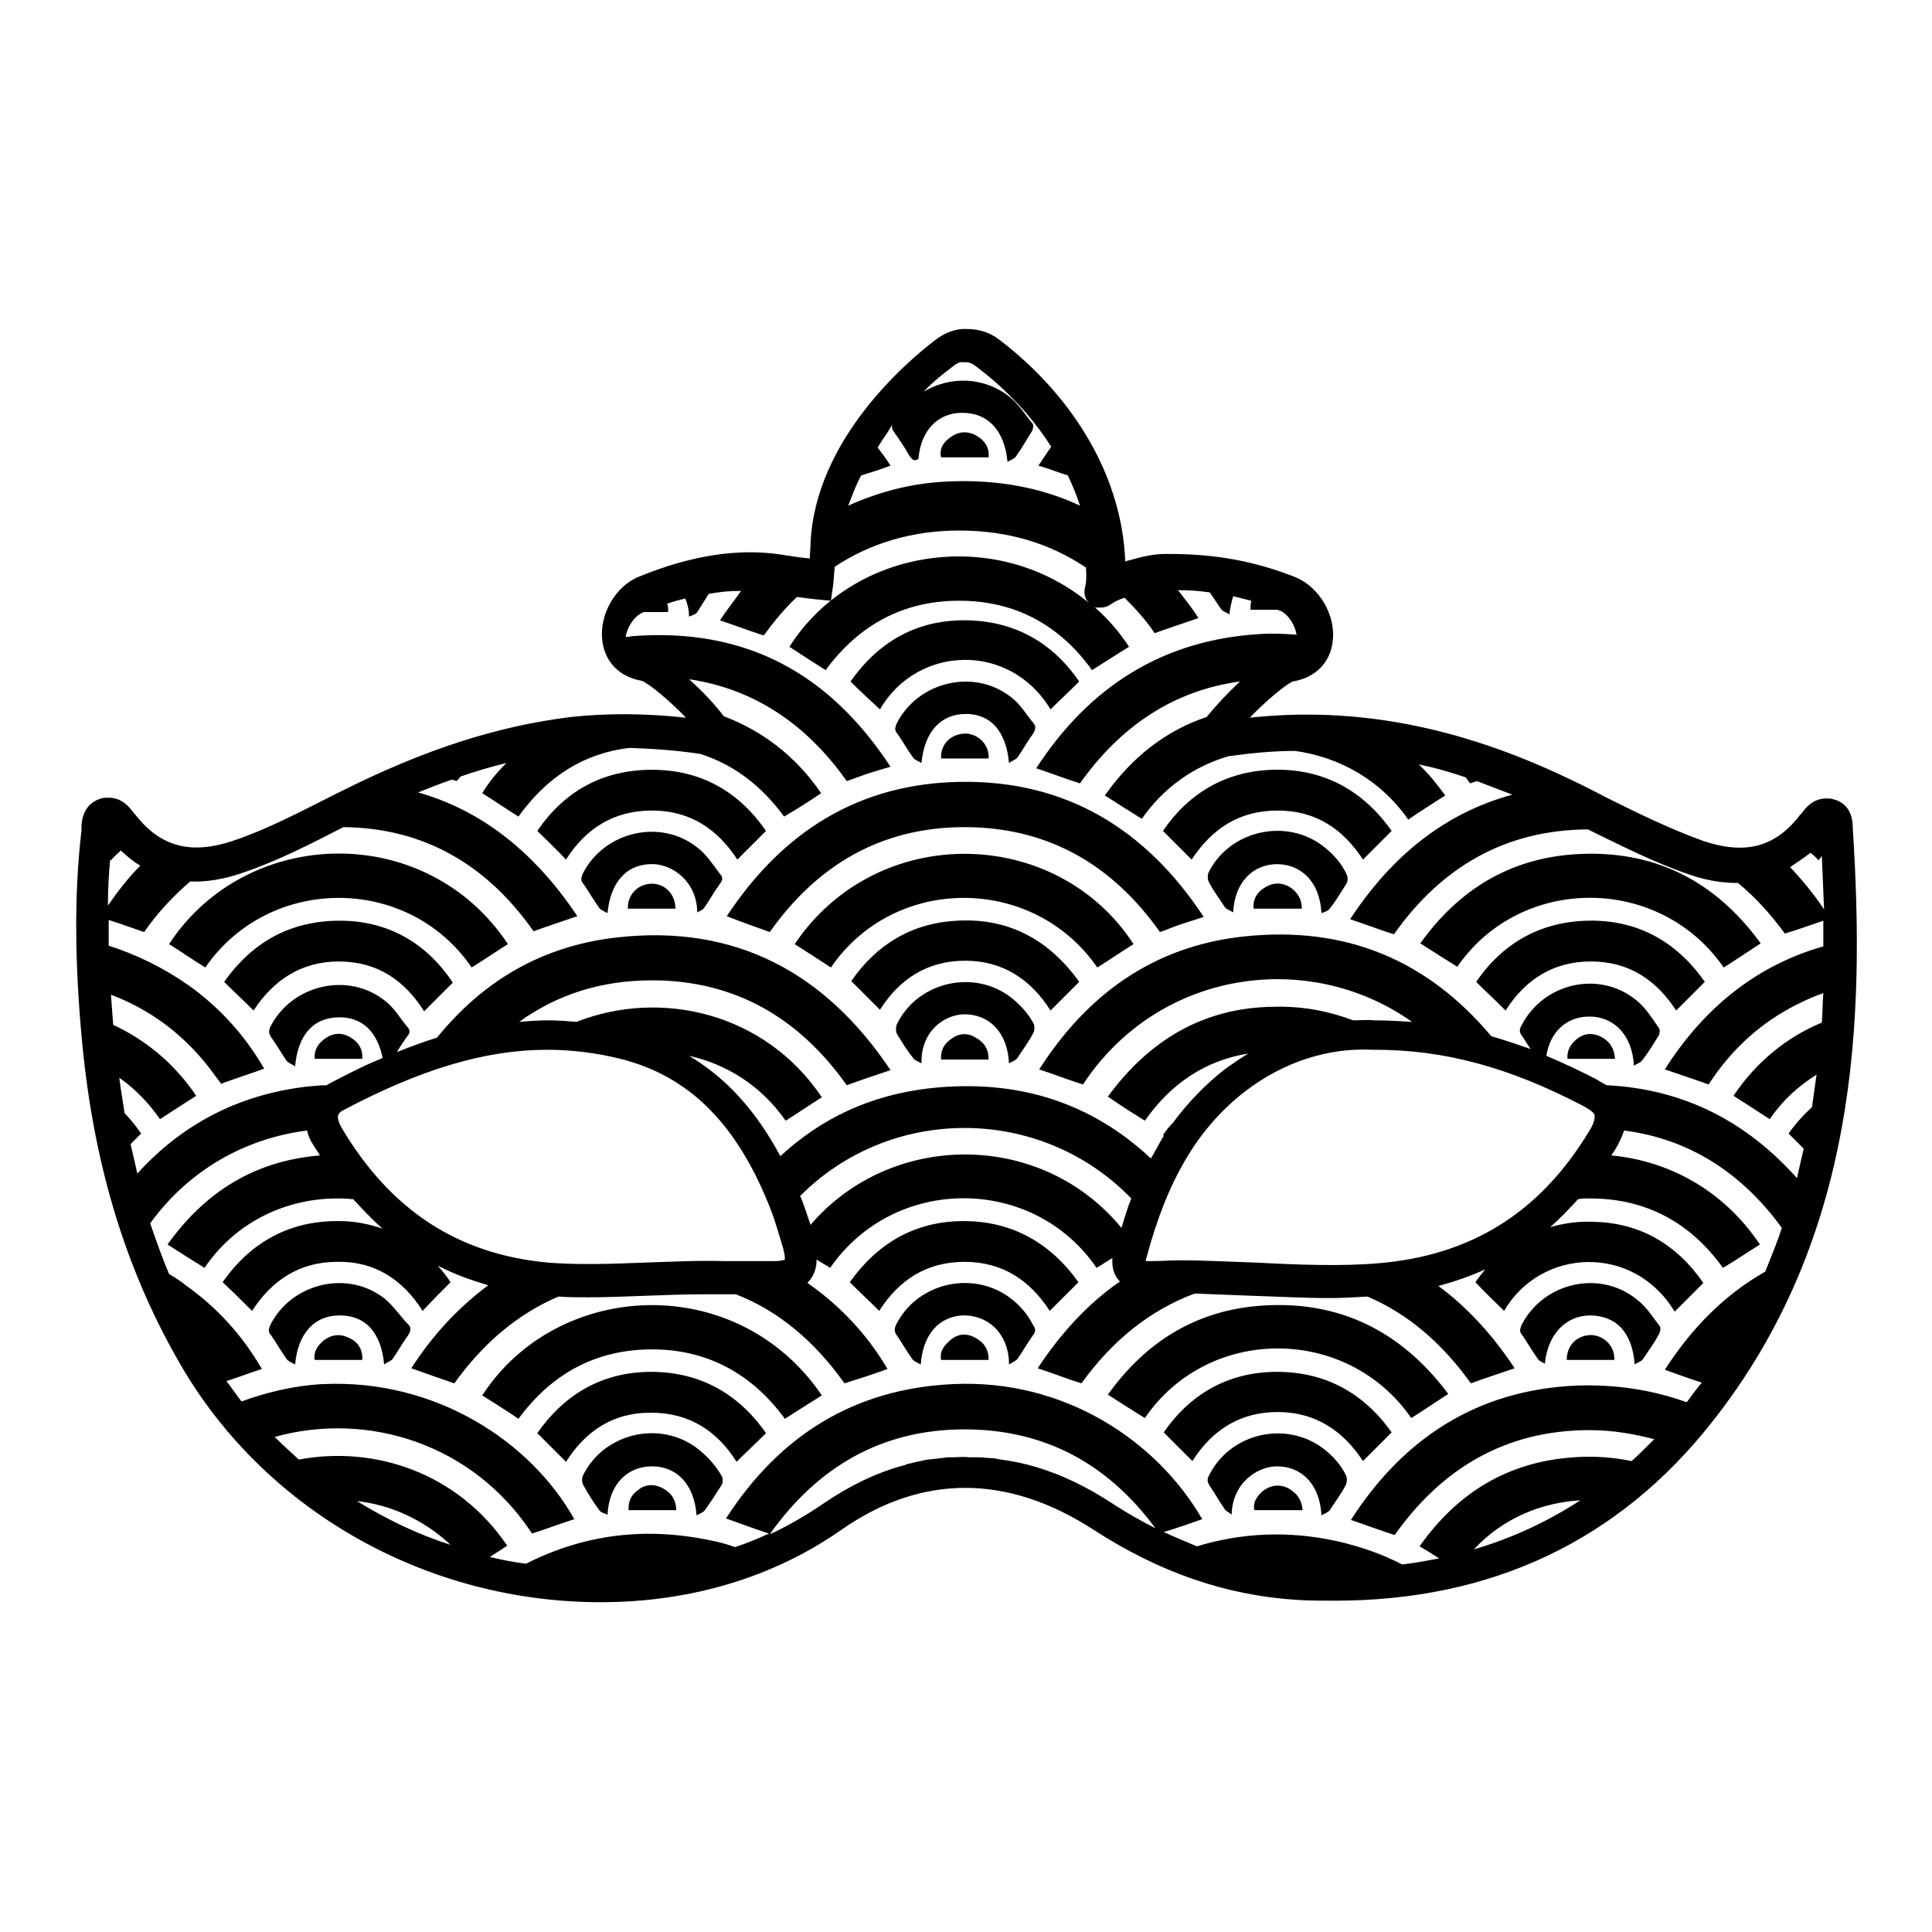 <?xml version="1.0" encoding="utf-8"?>
<!-- Svg Vector Icons : http://www.onlinewebfonts.com/icon -->
<!DOCTYPE svg PUBLIC "-//W3C//DTD SVG 1.1//EN" "http://www.w3.org/Graphics/SVG/1.1/DTD/svg11.dtd">
<svg version="1.1" xmlns="http://www.w3.org/2000/svg" xmlns:xlink="http://www.w3.org/1999/xlink" x="0px" y="0px" viewBox="0 0 256 256" enable-background="new 0 0 256 256" xml:space="preserve">
<g><g><g><path fill="#000000" d="M178.5,116c0.1,0.3,0.1,0.8-0.1,1.1c-0.7,1.1-1.4,2.3-2.2,3.3c-0.2,0.3-0.6,0.4-1.1,0.6c-0.2-4-2.5-6.4-5.8-6.5c-3.3,0-5.7,2.4-5.9,6.4c-0.4-0.3-0.9-0.4-1.1-0.7c-0.7-1.1-1.5-2.1-2.1-3.3c-0.2-0.3-0.2-0.9-0.1-1.2c2.7-5.6,10.2-7.4,15.2-3.6C176.7,113.2,177.8,114.4,178.5,116z M129.3,137.5c-1.1-0.7-2.3-0.6-3.3,0.2c-0.9,0.6-1.4,1.5-1.3,2.7c2.1,0,4.1,0,6.3,0C131,139,130.4,138.1,129.3,137.5z M133.6,131.9c-5-3.5-12.2-1.6-14.8,3.9c-0.1,0.3-0.1,0.8,0,1.1c0.7,1.2,1.4,2.3,2.2,3.3c0.2,0.3,0.6,0.4,1.1,0.7c-0.1-4.4,3.2-6.5,5.7-6.5c3.3,0,5.7,2.4,5.9,6.5c0.5-0.3,0.9-0.4,1.1-0.7c0.7-1.1,1.5-2.1,2.1-3.3c0.2-0.3,0.2-0.9,0.1-1.2C136.2,134.2,135,132.9,133.6,131.9z M126.8,122c-6,0.3-10.7,3.2-14,8c1.3,1.3,2.6,2.6,3.8,3.8c2.6-4.1,6.3-6.5,11.3-6.5c5,0,8.7,2.5,11.3,6.6c1.3-1.3,2.5-2.5,3.8-3.8C139,124.5,133.6,121.6,126.8,122z M133.7,101.1c0.4-0.3,0.8-0.4,1.1-0.7c0.7-1,1.3-2.1,2.1-3.2c0.3-0.5,0.4-0.9,0.1-1.3c-1-1.2-1.8-2.6-3-3.5c-4.9-3.9-12.4-2.1-15.2,3.5c-0.2,0.5-0.3,0.9,0.1,1.3c0.7,1,1.3,2.1,2.1,3.2c0.2,0.3,0.6,0.4,1.1,0.7c0.4-4.2,2.6-6.5,5.9-6.5C131.2,94.6,133.3,96.8,133.7,101.1z M124.7,100.5c2.1,0,4.2,0,6.3,0c0.1-1.8-1.3-3.2-3-3.3C126,97.2,124.6,98.6,124.7,100.5z M86.4,107.4c5.1,0,8.7,2.5,11.3,6.5c1.3-1.3,2.5-2.5,3.8-3.8c-3.6-5.2-8.6-8.1-15.1-8.1c-6.5,0-11.6,2.8-15.2,8.1c1.3,1.3,2.6,2.5,3.8,3.8C77.6,109.8,81.3,107.4,86.4,107.4z M169.3,107.4c5.1,0,8.7,2.5,11.3,6.5c1.3-1.3,2.5-2.5,3.8-3.8c-3.8-5.4-9.1-8.3-15.8-8.1c-6.2,0.2-11.1,3.1-14.5,8.1c1.3,1.3,2.6,2.6,3.8,3.8C160.6,109.8,164.2,107.4,169.3,107.4z M171,117.6c-1.1-0.7-2.3-0.7-3.4,0c-1,0.6-1.6,1.5-1.5,2.8c2.2,0,4.2,0,6.4,0C172.5,119.2,172,118.3,171,117.6z M105.3,125.1c1.7,1.1,3.3,2.1,4.8,3.1c8.4-12.3,26.8-12.3,35.3,0c1.6-1,3.2-2.1,4.8-3.1C140,109.4,116.2,108.9,105.3,125.1z M92.4,112.3c-4.9-3.9-12.4-2.1-15.2,3.5c-0.2,0.5-0.3,0.9,0.1,1.3c0.7,1,1.3,2.1,2.1,3.2c0.2,0.3,0.6,0.4,1.1,0.7c0.4-4.3,2.7-6.6,6.1-6.5c2.5,0.1,5.7,2.2,5.8,6.4c0.3-0.2,0.7-0.3,0.9-0.6c0.7-1,1.3-2.1,2.1-3.2c0.4-0.5,0.4-0.9,0-1.3C94.5,114.6,93.6,113.2,92.4,112.3z M86.2,117.1c-1.8,0.1-3.1,1.6-3,3.3c2.1,0,4.2,0,6.3,0C89.5,118.5,88.1,117,86.2,117.1z M92.1,191.7c-5-3.5-12.2-1.7-14.9,3.9c-0.1,0.3-0.1,0.9,0.1,1.2c0.6,1.1,1.3,2.2,2.1,3.3c0.2,0.3,0.6,0.4,1.1,0.6c0.2-4,2.6-6.4,5.9-6.4s5.6,2.4,5.9,6.5c0.5-0.3,0.9-0.4,1.1-0.7c0.8-1.1,1.5-2.2,2.2-3.3c0.2-0.3,0.2-0.8,0.1-1.1C94.8,194.1,93.6,192.8,92.1,191.7z M88,197.3c-1.2-0.7-2.4-0.7-3.4,0.1c-0.9,0.6-1.4,1.5-1.3,2.7c2.1,0,4.1,0,6.3,0C89.6,198.8,89,197.9,88,197.3z M168.2,181.8c-6,0.3-10.7,3.2-14,8c1.3,1.3,2.6,2.6,3.8,3.8c2.6-4.1,6.3-6.5,11.3-6.5c5,0,8.7,2.5,11.3,6.5c1.3-1.3,2.5-2.5,3.8-3.8C180.5,184.3,175.1,181.5,168.2,181.8z M85.3,181.8c-6,0.3-10.7,3.2-14.1,8.1c1.3,1.3,2.5,2.5,3.8,3.8c2.6-4.1,6.3-6.6,11.4-6.5c5,0,8.7,2.5,11.2,6.5c1.3-1.3,2.6-2.5,3.9-3.8C97.6,184.3,92.1,181.5,85.3,181.8z M175.3,191.9c-5-3.7-12.3-2-15.1,3.6c-0.3,0.6-0.2,0.9,0.1,1.4c0.7,1,1.3,2.1,2,3.1c0.2,0.3,0.6,0.4,0.9,0.7c0.1-4.3,3.5-6.4,6-6.4c3.3,0,5.7,2.4,5.9,6.5c0.5-0.3,0.9-0.4,1.1-0.7c0.7-1.1,1.5-2.1,2.1-3.3c0.2-0.3,0.2-0.9,0.1-1.2C177.7,194.1,176.6,192.9,175.3,191.9z M170.7,197.2c-1.2-0.6-2.4-0.4-3.4,0.4c-0.8,0.7-1.3,1.5-1.1,2.5c2.2,0,4.2,0,6.4,0C172.5,198.7,171.8,197.8,170.7,197.2z M51,172.1c-4.9-3.9-12.4-2.1-15.2,3.5c-0.2,0.5-0.3,0.9,0.1,1.3c0.7,1,1.3,2.1,2.1,3.2c0.2,0.3,0.6,0.4,1.1,0.7c0.4-4.2,2.6-6.5,5.9-6.5c3.4,0,5.5,2.2,5.9,6.5c0.4-0.3,0.8-0.4,1.1-0.7c0.7-1,1.3-2.1,2.1-3.2c0.3-0.5,0.4-0.9,0.1-1.3C53,174.4,52.2,173.1,51,172.1z M46.3,177.3c-1.2-0.6-2.3-0.5-3.4,0.3c-0.8,0.7-1.4,1.5-1.2,2.6c2.1,0,4.2,0,6.3,0C48.1,178.8,47.4,177.8,46.3,177.3z M216.9,172.2c-4.9-4-12.4-2.3-15.3,3.4c-0.2,0.5-0.3,0.9,0.1,1.3c0.7,1,1.3,2.1,2.1,3.2c0.2,0.3,0.6,0.4,0.9,0.6c0.4-3.9,2.7-6.3,5.9-6.4c3.5,0,5.7,2.2,6,6.5c0.4-0.3,0.9-0.4,1.1-0.7c0.7-1.1,1.5-2.1,2.1-3.3c0.2-0.3,0.3-0.9,0.1-1.1C219,174.5,218.1,173.1,216.9,172.2z M131,60.6c0.1-1.3-0.5-2.2-1.5-2.8c-1.1-0.7-2.4-0.7-3.5,0.1c-0.9,0.6-1.6,1.5-1.3,2.7C126.8,60.6,128.8,60.6,131,60.6z M210.9,176.9c-1.9,0-3.3,1.3-3.3,3.3c2.1,0,4.2,0,6.3,0C214,178.4,212.6,177,210.9,176.9z M127.8,167.2c5.1,0,8.7,2.5,11.3,6.5c1.3-1.3,2.5-2.5,3.8-3.8c-3.7-5.2-8.8-8.1-15.2-8.1c-6.4,0-11.4,2.9-15.1,8.1c1.3,1.3,2.6,2.5,3.9,3.8C119.1,169.6,122.8,167.2,127.8,167.2z M133.6,171.8c-5-3.5-12.2-1.7-14.9,3.8c-0.2,0.5-0.2,0.9,0.1,1.3c0.7,1,1.3,2.1,2.1,3.2c0.2,0.3,0.6,0.4,1.1,0.7c0.3-4,2.4-6.3,5.5-6.5c3.5-0.1,6.2,2.5,6.2,6.5c0.5-0.3,0.9-0.5,1.1-0.7c0.7-1,1.3-2.1,2.1-3.2c0.4-0.5,0.3-0.9,0-1.3C136.1,174,135,172.8,133.6,171.8z M129.3,177.3c-1.2-0.7-2.4-0.6-3.4,0.3c-0.8,0.7-1.4,1.4-1.2,2.6c2.1,0,4.2,0,6.3,0C131,178.8,130.4,177.9,129.3,177.3z M102,123.5c6.3-8.9,14.8-13.9,25.8-13.9c11.1,0,19.6,5,25.9,13.9c0.9-0.3,1.8-0.7,2.7-1c0.9-0.3,1.9-0.6,3.1-1c-7.7-11.7-18.3-18.1-32.2-17.9c-13.5,0.2-23.6,6.6-31,17.8C98.3,122.2,100.1,122.8,102,123.5z M63.9,184.9c1.6,1,3.2,2,4.8,3.1c4.4-6,10.3-9.2,17.7-9.2c7.4,0,13.3,3.3,17.6,9.2c1.7-1.1,3.3-2.1,4.9-3.1C97.7,168.4,73.9,169.5,63.9,184.9z M167.2,173c-8.7,0.6-15.4,4.8-20.4,11.8c1.7,1.1,3.3,2.1,4.9,3.1c8.4-12.3,26.8-12.3,35.3,0c1.6-1,3.2-2.1,4.9-3.2C185.7,176.4,177.5,172.3,167.2,173z M139.2,94c1.2-1.2,2.5-2.4,3.8-3.7c-3.5-5.1-8.4-7.9-14.6-8.1c-6.7-0.2-11.9,2.7-15.7,8.1c1.3,1.3,2.6,2.5,3.9,3.7C121.5,85.5,133.8,85,139.2,94z M228.4,128.2c1.6-1,3.2-2.1,4.9-3.2c-6.1-8.4-14.3-12.5-24.7-11.8c-8.7,0.6-15.4,4.8-20.4,11.8c1.7,1.1,3.3,2.1,4.9,3.1C201.5,115.9,219.9,115.9,228.4,128.2z M22.4,125.1c1.6,1,3.2,2.1,4.8,3.1c8.5-12.3,26.9-12.3,35.3,0c1.6-1,3.2-2.1,4.8-3.1C56.5,108.8,32.7,109.4,22.4,125.1z M212.2,137.4c-1.2-0.6-2.3-0.5-3.3,0.3c-0.8,0.7-1.3,1.5-1.2,2.6c2.1,0,4.2,0,6.3,0C213.9,138.9,213.3,138,212.2,137.4z M210.2,122c-6.2,0.2-11.1,3-14.6,8.1c1.3,1.3,2.6,2.5,3.9,3.8c2.6-4.1,6.3-6.5,11.3-6.5c5.1,0,8.7,2.5,11.3,6.5c1.3-1.3,2.5-2.5,3.8-3.8C222.1,124.7,216.9,121.8,210.2,122z M46.5,137.5c-1.1-0.7-2.3-0.7-3.4,0.1c-0.9,0.6-1.5,1.5-1.4,2.7c2.1,0,4.1,0,6.3,0C48.1,139,47.5,138.1,46.5,137.5z M44.7,122c-6.4,0.1-11.3,2.9-15,8.1c1.3,1.3,2.6,2.5,3.9,3.8c2.6-4,6.3-6.5,11.3-6.5c5.1,0,8.7,2.5,11.3,6.6c1.3-1.3,2.5-2.5,3.8-3.8C56.4,124.8,51.2,121.9,44.7,122z M226.8,188.5c-12.4,15.7-29.2,23.6-49.9,23.6l0,0c-1.6,0-3.3,0-5-0.1c-9.4-0.6-18.2-3.6-27-9.3c-11.4-7.4-22.8-7.4-33.4,0c-9,6.3-20,9.6-31.9,9.6c-22.9,0-44.1-11.9-55.4-31c-7.3-12.4-11.7-26.4-13.3-43c-1-10.5-1.1-19.8-0.1-28.3l0-0.4c0-0.8,0.2-3.1,2.6-3.8c0.3-0.1,0.6-0.1,1-0.1c1.8,0,2.8,1.3,3.3,2l0.2,0.2c3.3,4.3,7.4,5.4,13,3.5c4.5-1.5,8.8-3.8,13-5.9l1.4-0.7c11-5.5,20.6-8.6,30.4-9.8c4.7-0.5,9.7-0.5,15.2,0.1c-2.2-2.3-5-4.6-5.9-4.9c-2.9-0.5-4.9-2.5-5.2-5.4c-0.4-3.4,1.8-7.2,4.9-8.4c6.8-2.8,13.2-3.8,18.9-2.9c1.2,0.2,2.6,0.4,3.7,0.5c0-0.6,0.1-1.3,0.1-2c0.6-13.8,12.9-24.2,16.6-27c1.3-1,2.8-1.5,4.2-1.4c1.4,0,2.9,0.4,4.2,1.4c10.2,7.8,16.3,18.5,16.7,29.4c0.1,0,0.2-0.1,0.3-0.1l0.4-0.1c1.4-0.4,3-0.8,4.6-0.8h0.5c6.3,0,11.5,1,16.8,3.1c3.1,1.3,5.3,5,4.9,8.4c-0.3,2.9-2.3,4.9-5.3,5.4c-0.8,0.3-3.5,2.5-5.7,4.8c13.9-1.5,27.6,1.1,42.1,8c1.7,0.8,3.3,1.6,5,2.5c4.2,2.1,8.5,4.2,12.9,5.8c5.6,1.9,9.6,0.9,12.9-3.4l0.2-0.2c0.5-0.7,1.5-2,3.3-2c0.3,0,0.6,0,0.9,0.1c2.5,0.6,2.6,3,2.6,3.8C247.1,134.9,246.3,163.9,226.8,188.5z M237.2,114.9c1.6,1.7,3.1,3.5,4.5,5.6c-0.1-2.4-0.2-4.8-0.3-7.1c-0.1,0.2-0.3,0.4-0.4,0.6c-0.3-0.3-0.7-0.7-1.1-1C239,113.7,238.1,114.3,237.2,114.9z M116.3,59.3c0.6,0.8,1.2,1.6,1.7,2.4c-1.3,0.5-2.6,0.9-3.9,1.3c-0.7,1.3-1.2,2.7-1.7,4c4-1.8,8.4-3,13.2-3.2c6.5-0.3,12.4,0.8,17.5,3.2c-0.4-1.3-1-2.7-1.6-4c-1.3-0.4-2.5-0.9-3.9-1.3c0.6-0.9,1.1-1.7,1.7-2.5c-2.5-3.9-5.8-7.5-9.9-10.6c-0.5-0.4-0.9-0.6-1.4-0.6h-0.1h-0.2c-0.6-0.1-1,0.2-1.5,0.6c-1.3,1-2.6,2-3.8,3.3c3.5-2.1,8-2,11.4,0.7c1.2,1,2,2.3,3,3.5c0.2,0.2,0.1,0.8-0.1,1.1c-0.7,1.1-1.3,2.2-2.1,3.3c-0.2,0.3-0.6,0.4-1.1,0.7c-0.4-4.2-2.6-6.5-6-6.5c-3.3,0-5.5,2.4-5.8,6.1c-0.6,0.4-0.8,0.1-1.2-0.4c-0.6-1.1-1.3-2.1-2-3.1c-0.4-0.5-0.4-0.9-0.1-1.4c0,0,0,0,0,0C117.9,57,117,58.1,116.3,59.3z M25.2,116.8c-2.2,1.9-4.3,4.1-6.1,6.7c-1.5-0.5-3.1-1.1-4.7-1.6c0,1.1,0,2.2,0,3.4c3.7,1.2,7.2,2.9,10.5,5.2c4.1,2.9,7.5,6.6,10.1,11.1c-1.9,0.7-3.8,1.3-5.7,2c-0.6-0.8-1.2-1.6-1.8-2.4c-3.5-4.4-7.8-7.5-12.8-9.4c0.1,1.3,0.2,2.6,0.3,4c4.3,2,8.1,5.1,11,9.4c-1.7,1.1-3.3,2.1-4.8,3.1c-1.5-2.2-3.4-4.1-5.4-5.5c0.2,1.6,0.5,3.2,0.7,4.7c0.8,0.8,1.5,1.7,2.2,2.7c-0.5,0.5-1,1-1.4,1.4c0.3,1.3,0.6,2.6,0.9,3.9c5.8-6.4,13.2-10.4,22.3-11.5c1-0.1,1.9-0.2,2.8-0.2c0.1-0.1,0.2-0.1,0.3-0.2c2.5-1.3,4.8-2.5,7.1-3.4c-0.7-3.5-2.7-5.4-5.7-5.4c-3.4,0-5.5,2.2-5.9,6.5c-0.4-0.3-0.8-0.4-1.1-0.7c-0.7-1-1.3-2.1-2.1-3.2c-0.3-0.5-0.3-0.8-0.1-1.3c2.8-5.6,10.3-7.4,15.2-3.5c1.2,0.9,2,2.3,3,3.5c0.4,0.4,0.3,0.9-0.1,1.3c-0.5,0.7-0.9,1.3-1.3,2c1.8-0.7,3.6-1.4,5.3-1.9c6.1-7.5,13.9-12.2,24-13.3c15.5-1.7,27.4,4.6,36.1,17.6c-2.1,0.7-3.9,1.3-5.8,2c-6.3-8.9-14.8-13.9-25.8-13.9c-6.8,0-12.6,1.9-17.6,5.5c1.3-0.1,2.5-0.2,3.8-0.2c1.3,0,2.6,0.1,3.8,0.2c11.2-4.4,25-1.2,32.5,10c-1.6,1-3.2,2.1-4.8,3.1c-3.2-4.6-7.8-7.5-12.8-8.6c4.9,2.9,8.9,7.3,12.1,13.3c5.4-5,11.9-8.1,19.8-9c11.8-1.3,21.5,2,29.3,9.3c0.6-1,1.1-2,1.7-3c0,0,0-0.1-0.1-0.1c0.4-0.6,0.8-1.1,1.3-1.6c2-2.7,4.3-5.1,7-7.2c1-0.7,2-1.4,3-2c-5.6,0.9-10.2,3.9-13.7,8.9c-1.6-1-3.2-2-4.9-3.2c5.5-7.5,12.7-11.8,22-11.9c3.9-0.1,7.3,0.6,10.5,1.8c0.9,0,1.9-0.1,2.8,0h0c1.7,0,3.3,0.1,5,0.2c-13.7-9.7-33.6-6.9-43.6,8.3c-1.9-0.6-3.7-1.3-5.8-2c6.4-10,15.2-16.3,27-17.6c13.7-1.5,24.5,3.2,32.9,13.2c1.7,0.5,3.5,1.1,5.2,1.7c-0.4-0.6-0.7-1.1-1.1-1.7c-0.4-0.5-0.4-0.9-0.1-1.4c2.9-5.7,10.4-7.4,15.3-3.3c1.2,1,2,2.3,2.9,3.6c0.2,0.2,0.1,0.8,0,1c-0.7,1.1-1.4,2.3-2.2,3.3c-0.2,0.3-0.6,0.4-1.1,0.7c-0.2-4-2.6-6.5-5.9-6.5c-3,0-5.2,2-5.7,5.2c2.1,0.9,4.3,1.9,6.6,3.1c0.5,0.3,1,0.6,1.4,0.8c10.2,0.5,18.5,4.8,25.2,12.3c0.3-1.3,0.6-2.6,0.9-3.9c-0.7-0.7-1.3-1.3-2-2c0.9-1.3,2-2.5,3.1-3.5c0.2-1.4,0.4-2.9,0.6-4.3c-2.4,1.5-4.5,3.4-6.2,5.9c-1.7-1.1-3.2-2.1-4.8-3.1c3-4.5,7.1-7.8,11.7-9.7c0.1-1.3,0.1-2.6,0.2-3.9c-1.2,0.4-2.3,0.9-3.5,1.5c-4.6,2.3-8.4,5.7-11.3,10c-0.1,0.2-0.3,0.4-0.4,0.6c-1.9-0.7-3.8-1.3-5.8-2c5.2-8.2,12.2-13.8,21-16.3c0-1.1,0-2.3,0-3.4c-1.8,0.6-3.4,1.2-5.1,1.7c-1.9-2.6-3.9-4.8-6.2-6.7c-2,0-4.1-0.3-6.4-1.1c-4.7-1.6-9.2-3.9-13.5-6c0,0,0,0-0.1,0c-10.9,0.1-19.3,5-25.6,13.9c-1.9-0.6-3.7-1.3-5.8-2c5.5-8.4,12.6-14.1,21.5-16.5c-1.6-0.6-3.1-1.2-4.7-1.8c-0.3,0.1-0.6,0.2-0.9,0.3c-0.2-0.3-0.4-0.5-0.6-0.8c-2.1-0.7-4.1-1.3-6.2-1.7c1.3,1.2,2.4,2.6,3.5,4.1c-1.7,1.1-3.3,2.1-4.9,3.2c-3.7-5.3-9.2-8.3-15-9.1c-2.9,0-5.9,0.3-8.8,0.7c-4.5,1.3-8.6,4.1-11.5,8.3c-1.6-1-3.2-2-4.9-3.1c3.6-5.1,8.1-8.6,13.5-10.4c1.2-1.5,2.8-3.2,4.4-4.7c-8.8,1.2-15.8,5.9-21.2,13.5c-1.9-0.6-3.7-1.3-5.8-2c7.1-10.9,16.9-17.1,29.9-17.8c1.6-0.1,3.1,0,4.6,0.1c-0.2-1.3-1.1-2.7-2.2-3.2c-0.1,0-0.2,0-0.3-0.1c-1.2,0-2.4,0-3.6,0c0-0.4,0-0.8,0.1-1.2c-0.8-0.2-1.6-0.4-2.4-0.6c-0.2,0.7-0.4,1.5-0.5,2.4c-0.5-0.3-0.9-0.4-1.1-0.7c-0.5-0.7-1-1.5-1.5-2.2c-1.3-0.2-2.7-0.3-4.2-0.3c0.9,1.2,1.9,2.4,2.7,3.7c-2,0.7-3.9,1.3-5.8,2c-1.2-1.8-2.6-3.3-4-4.7c-0.9,0.3-1.4,0.6-1.7,0.8c-0.3,0.2-0.7,0.5-1.4,0.5h-0.8c1.7,1.5,3.2,3.2,4.5,5.2c-1.6,1-3.2,2-4.9,3.1c-4.3-6-10.2-9.2-17.6-9.2c-7.4,0-13.3,3.2-17.7,9.2c-1.7-1.1-3.3-2.1-4.8-3.1c8.4-13.2,27.4-16,39.7-5.8l-0.1-0.1c-0.7-0.8-0.5-1.7-0.4-2.1c0.1-0.4,0.2-1.1,0.1-2.4c0,0,0-0.1,0-0.1c-4.8-3.2-10.3-4.9-16.8-4.9c-6.3,0-11.8,1.7-16.5,4.8c-0.1,1.4-0.2,2.4-0.2,2.4l-0.3,2.1l-2.1-0.2c0,0-1-0.1-2.4-0.3c-1.6,1.5-3,3.2-4.4,5.1c-1.9-0.6-3.7-1.3-5.8-2c0.9-1.4,1.9-2.6,2.8-3.9c-1.4,0-2.8,0.1-4.3,0.4c-0.5,0.8-1,1.6-1.5,2.4c-0.2,0.3-0.6,0.4-1.1,0.6c0-0.9-0.2-1.7-0.5-2.4c-0.8,0.2-1.6,0.4-2.4,0.7c0.1,0.3,0.2,0.7,0.1,1.1c-1.1,0-2.1,0-3.2,0c-0.1,0-0.2,0.1-0.2,0.1c-1.1,0.5-2,1.9-2.2,3.2c0.3,0,0.5,0,0.8-0.1C99,83.1,110,89.4,118,101.6c-1.1,0.3-2,0.6-3,0.9c-0.9,0.3-1.9,0.7-2.8,1C106.9,96,100,91.3,91.3,90c1.7,1.5,3.4,3.3,4.6,4.9c5,1.9,9.5,5.2,12.9,10.2c-1.6,1.1-3.2,2.1-4.9,3.1c-3-4.1-6.7-6.9-11.1-8.3c-3.3-0.5-6.5-0.7-9.4-0.8c-6,0.7-10.9,3.8-14.7,9.1c-1.6-1-3.2-2.1-4.8-3.1c0.9-1.5,2-2.8,3.2-4c-2,0.5-4.1,1.1-6.1,1.8c-0.1,0.2-0.3,0.4-0.5,0.6c-0.2-0.1-0.4-0.1-0.6-0.2c-1.5,0.5-3,1.1-4.5,1.7c8.5,2.4,15.5,8,21.1,16.4c-2,0.7-3.9,1.3-5.8,2c-6.1-8.7-14.4-13.7-25.2-13.8c-4.3,2.2-8.7,4.5-13.5,6.1C29.7,116.5,27.3,116.9,25.2,116.8z M236.1,162.7c-5.3-7.3-12.3-11.8-20.9-12.9c-0.3,0.9-0.7,1.7-1.1,2.4c-0.2,0.3-0.4,0.6-0.6,0.9c7.5,0.7,14.8,4.5,19.7,11.8c-1.6,1-3.2,2.1-4.9,3.1c-4.3-6-10.2-9.2-17.6-9.2c-0.6,0-1.1,0-1.6,0.1c-1.2,1.3-2.4,2.6-3.7,3.7c1.8-0.5,3.7-0.8,5.7-0.7c6.2,0.1,11.1,3,14.6,8.1c-1.3,1.3-2.6,2.6-3.8,3.8c-5.4-9-17.7-8.5-22.6-0.1c-1.2-1.2-2.5-2.4-3.8-3.8c0.4-0.6,0.9-1.2,1.3-1.7c-2,0.9-4,1.6-6.2,2.2c3.8,2.8,7.2,6.5,10.1,10.9c-2,0.7-3.9,1.3-5.8,2c-3.8-5.3-8.3-9.2-13.7-11.5c-1.6,0.1-3.3,0.2-5.1,0.2c-3.4,0-6.8-0.2-10.1-0.3c-2.6-0.1-5.2-0.2-7.7-0.3c-5.9,2.2-10.9,6.2-15,11.9c-1.9-0.6-3.7-1.3-5.8-2c3.1-4.7,6.7-8.6,10.9-11.5c-0.1-0.1-0.1-0.1-0.2-0.2c-0.5-0.6-0.9-1.5-0.8-2.9c-0.7,0.4-1.4,0.9-2.1,1.3c-8.4-12.3-26.8-12.3-35.3,0c-0.6-0.4-1.2-0.7-1.8-1.1c0,0.9-0.2,1.8-0.8,2.6c-0.1,0.2-0.3,0.3-0.4,0.5c4.3,3,7.9,6.8,10.6,11.4c-1.9,0.7-3.8,1.3-5.7,1.9c-3.9-5.5-8.7-9.6-14.4-11.8c-0.1,0-0.3,0-0.4,0l-1.4,0c-0.7,0-1.4,0-2.1,0c-2.8,0-5.5,0.1-8.2,0.2c-2.6,0.1-5,0.2-7.5,0.2c-1.4,0-2.7,0-3.9-0.1c-5.4,2.3-10,6.2-13.8,11.5c-1.8-0.6-3.7-1.3-5.7-2c2.9-4.5,6.3-8.1,10.2-11c-2.4-0.7-4.6-1.5-6.7-2.6c0.6,0.7,1.2,1.4,1.7,2.2c-1.3,1.3-2.5,2.5-3.7,3.8c-2.6-4.1-6.3-6.6-11.3-6.5c-5.1,0-8.7,2.5-11.3,6.5c-1.3-1.3-2.5-2.5-3.9-3.8c3.7-5.3,8.9-8.2,15.5-8.1c2,0,3.9,0.4,5.7,1c-1.4-1.2-2.6-2.5-3.9-3.9c-7.4-0.7-15.1,2.3-19.7,9.1c-1.6-1-3.2-2-4.9-3.1c5-7,11.6-11.1,20.2-11.8c-0.3-0.5-0.6-0.9-0.9-1.4c-0.4-0.6-0.7-1.3-0.8-1.9c-8,1-15.6,5.1-20.8,12.3c0.8,2.3,1.6,4.6,2.5,6.7c0.8,0.5,1.5,0.9,2.2,1.5c4.1,2.9,7.5,6.6,10.1,11.1c-1.6,0.5-3.1,1.1-4.7,1.6c0.7,0.9,1.3,1.8,2,2.7c3.3-1.2,6.9-2.1,10.8-2.3c15-0.7,27.6,7.7,33.3,17.9c-1.9,0.6-3.7,1.3-5.6,1.9c-7.9-12-21.9-16.2-34.1-12.8c1,1,2.1,2,3.2,3c10.1-1.9,21.1,1.8,27.6,11.4c-0.7,0.5-1.5,1-2.3,1.5c1.6,0.4,3.2,0.7,4.8,0.9c7.7-3.9,15.8-4.9,24.4-3.1c1.1,0.2,2.2,0.5,3.3,0.9c1.5-0.5,3-1.1,4.5-1.8c-1.9-0.6-3.7-1.3-5.7-2c7.1-11,17-17.2,30.1-17.8c14.7-0.7,27,7.5,33,17.9c-1.7,0.6-3.4,1.2-5.1,1.7c1.5,0.7,3,1.3,4.4,1.9c5.9-1.8,12.1-2.1,18.5-0.7c3.1,0.7,6,1.7,8.7,3.1c1.7-0.2,3.3-0.5,4.9-0.8c-0.8-0.5-1.7-1.1-2.6-1.6c5-7.1,11.7-11.2,20.4-11.8c2.7-0.2,5.3,0,7.7,0.5c1-0.9,2-1.9,3-2.9c-2.7-0.7-5.5-1.2-8.6-1.2c-11,0-19.5,5-25.8,13.9c-1.9-0.6-3.7-1.3-5.8-2c7-10.9,16.8-17.2,29.8-17.8c5.4-0.2,10.2,0.6,14.7,2.2c0.7-0.9,1.3-1.8,2-2.6c-1.6-0.5-3.2-1.1-4.9-1.7c3.6-5.6,8-10,13.3-13C234.7,166.5,235.5,164.6,236.1,162.7z M195.3,205.3c5.1-1.5,9.8-3.7,14.1-6.5C204.2,199.1,199.1,201.2,195.3,205.3z M147.2,199.1c2,1.3,3.9,2.4,5.9,3.4c-6.2-8.4-14.5-13.1-25.3-13.1c-11,0-19.5,5-25.8,13.9c2.4-1.1,4.8-2.5,7-4c3.5-2.4,7-4.1,10.6-5.1c0.2,0,0.4-0.1,0.6-0.2c0.4-0.1,0.9-0.2,1.3-0.3c0.5-0.1,0.9-0.2,1.4-0.3c0.4,0,0.7-0.1,1.1-0.1c0.5-0.1,1-0.1,1.5-0.2c0.2,0,0.4,0,0.6,0c0.8,0,1.5-0.1,2.3,0c0.4,0,0.9,0,1.3,0c0.5,0,1,0.1,1.5,0.1c0.5,0,0.9,0.1,1.4,0.2C137.4,194,142.3,195.9,147.2,199.1z M47.3,198.9c3.9,2.4,8,4.4,12.4,5.8C56.2,201.4,51.8,199.4,47.3,198.9z M45.5,147.1c-0.4,0.2-0.6,0.4-0.7,0.7c-0.1,0.4,0.1,1,0.5,1.7c6.5,10.9,15.4,16.7,27.3,17.8c3.6,0.3,8.1,0.2,12.8,0c3.3-0.1,6.8-0.3,10.5-0.2l1.4,0c1.4,0,3.3,0,5.2,0c0.9,0,1.3-0.1,1.5-0.2c0-0.2,0-0.6-0.2-1.4c-0.5-1.6-1-3.5-1.7-5.3c-4.4-11.2-10.7-17.6-19.9-19.9c-3.2-0.8-6.5-1.2-9.7-1.2C64.3,139.1,55.7,141.7,45.5,147.1z M151.9,166.7c-0.1,0.2-0.1,0.4,0,0.4c0,0,0.2,0,0.7,0c1.3,0,2.6-0.1,3.8-0.1c3.4,0,6.8,0.2,10.1,0.3c5.5,0.3,11.3,0.5,16,0.1c12.4-1,21.5-6.7,28-17.4c0.9-1.4,0.8-2,0.8-2.2c0-0.2-0.3-0.6-1.6-1.3c-9.8-5.1-18.3-7.4-27.5-7.4h-0.3c-5.9-0.3-11.8,1.6-16.9,5.5C158.8,149.4,154.7,156.2,151.9,166.7z M149.9,158.8c-12-12.4-31.9-12.4-43.9-0.3c0,0,0,0.1,0.1,0.1c0.5,1.3,0.9,2.5,1.3,3.7c10.6-12.4,30.5-12.6,41.2,0.4C149,161.4,149.4,160,149.9,158.8z M16,112.7c-0.4,0.4-0.9,0.8-1.3,1.3c0,0,0,0-0.1-0.1c-0.2,2-0.3,4-0.3,6.1c1.3-1.9,2.7-3.7,4.3-5.3C17.7,114.2,16.9,113.5,16,112.7z"/></g><g></g><g></g><g></g><g></g><g></g><g></g><g></g><g></g><g></g><g></g><g></g><g></g><g></g><g></g><g></g></g></g>
</svg>